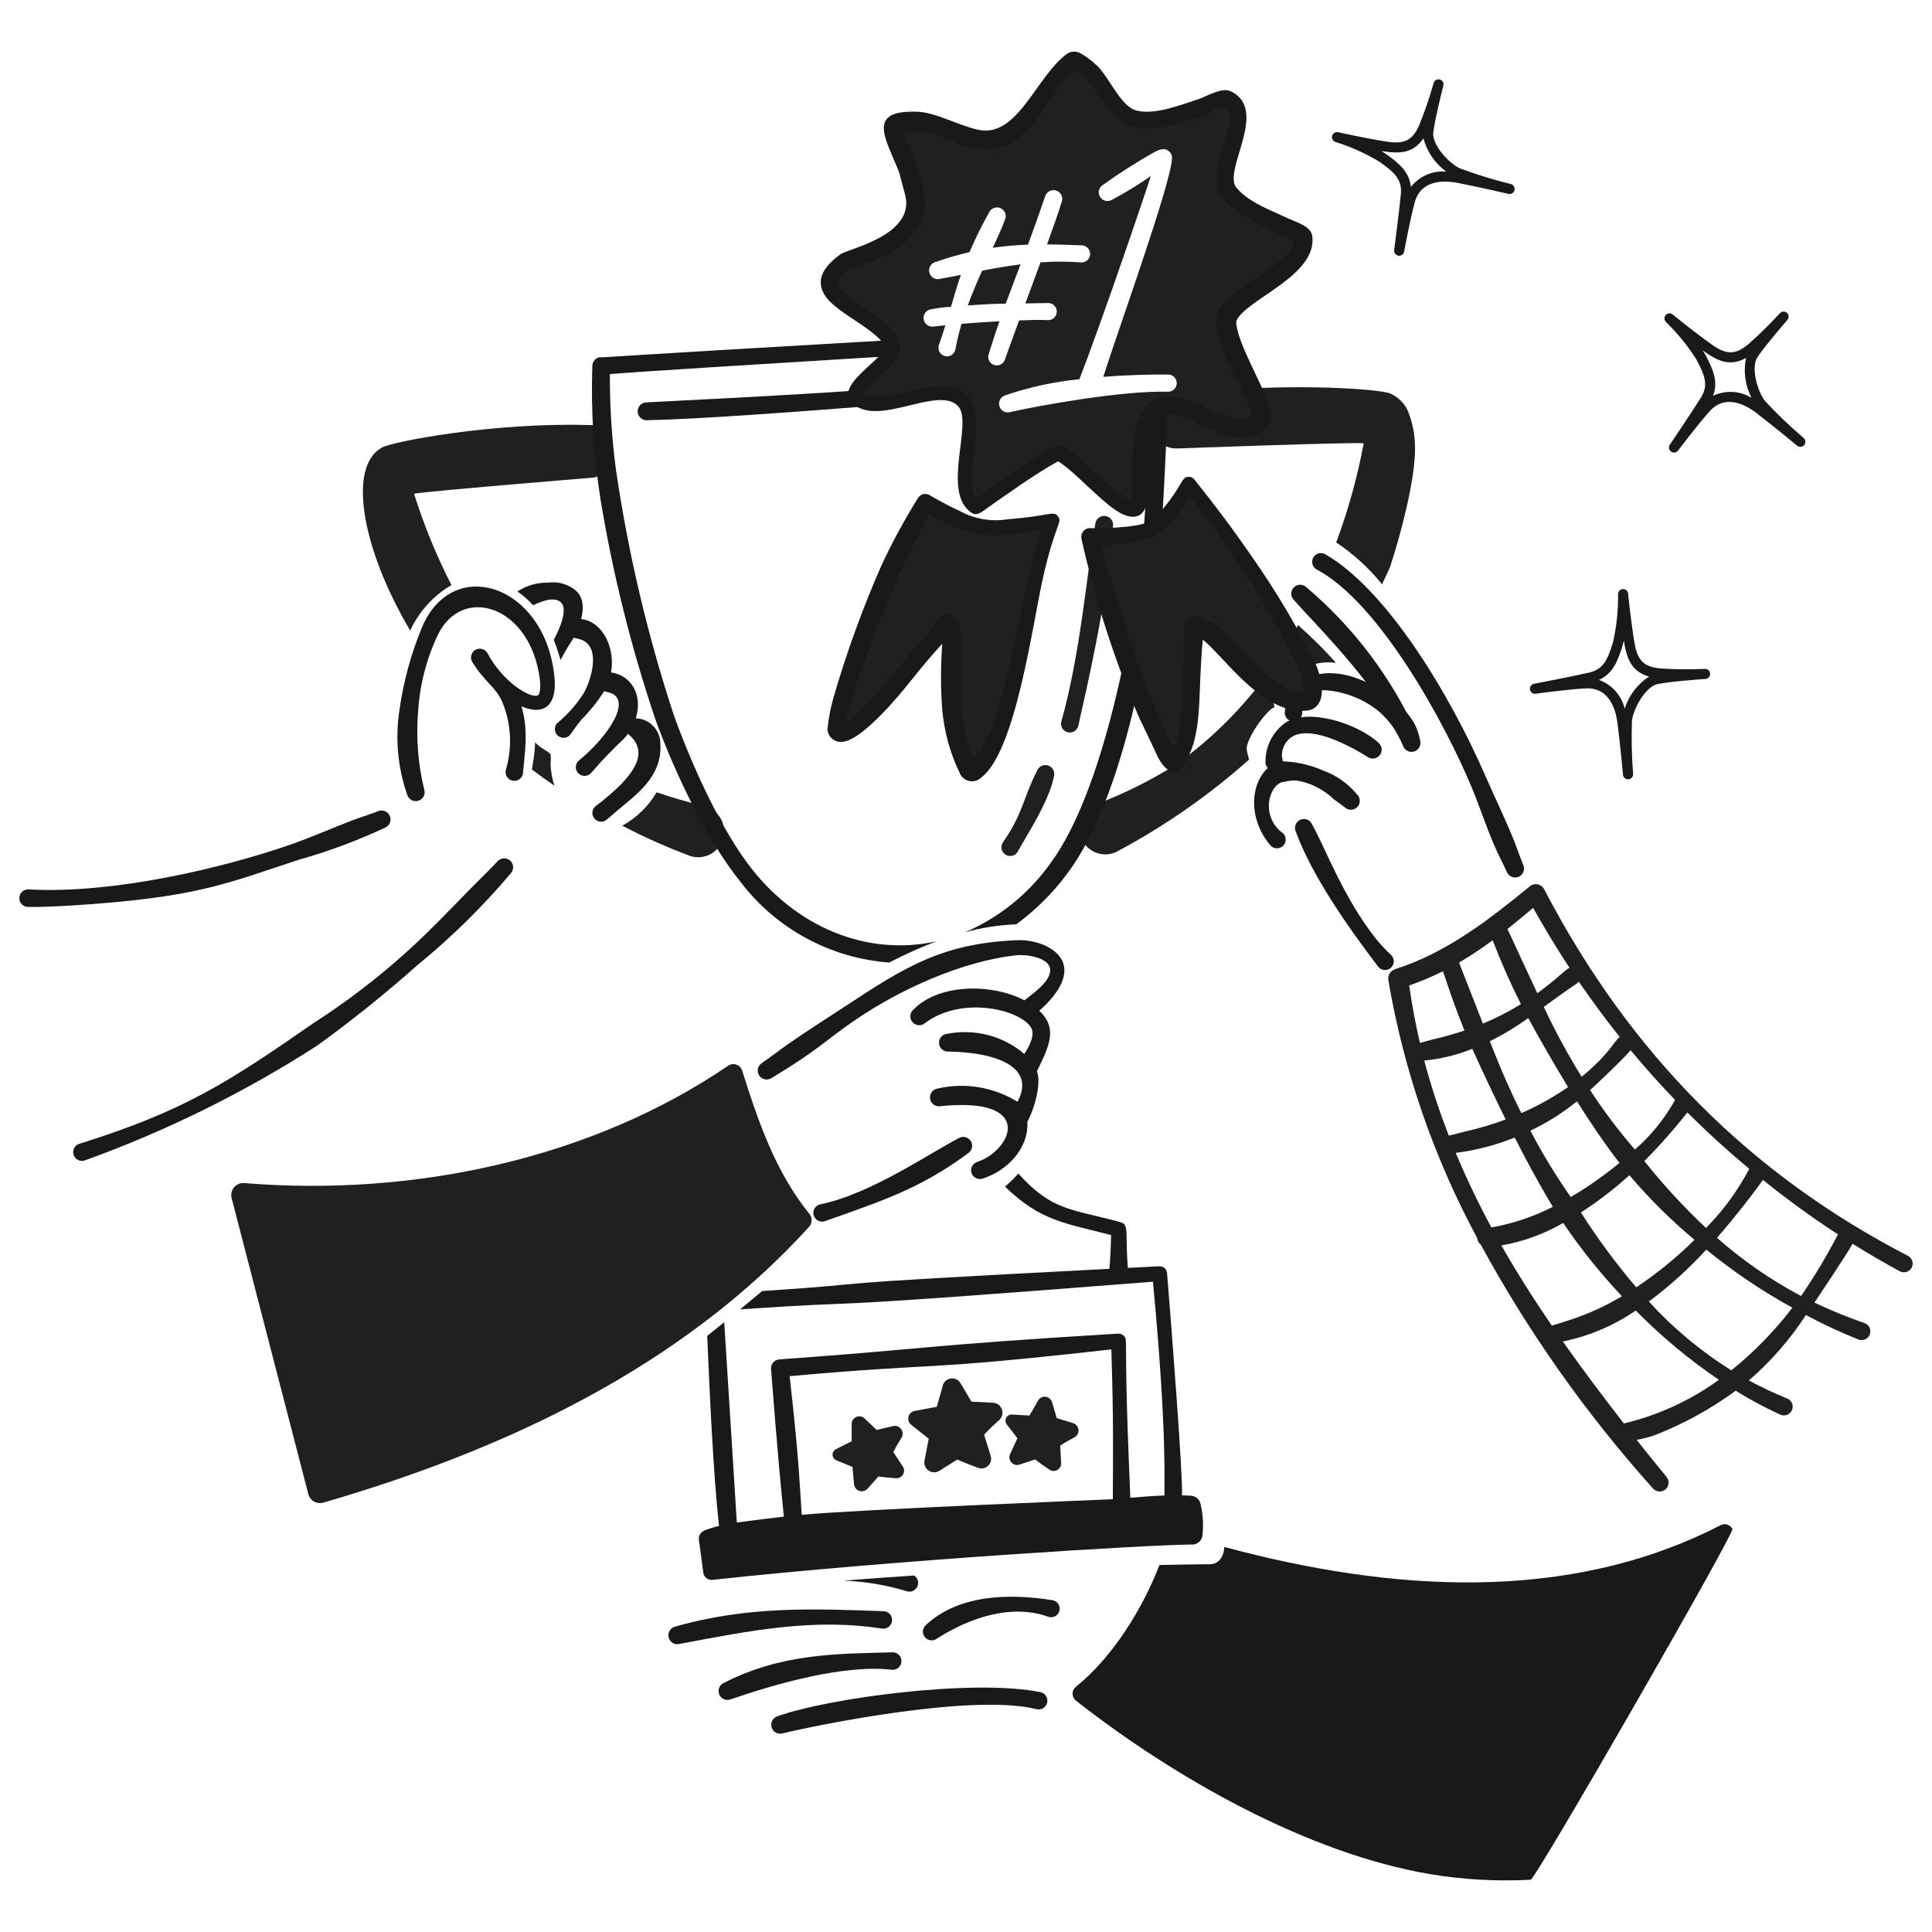 <svg width="200" height="200" viewBox="0 0 200 200" fill="none" xmlns="http://www.w3.org/2000/svg">
    <path fill-rule="evenodd" clip-rule="evenodd" d="M70.329 170.183C77.869 168.754 84.31 167.494 91.355 168.599C91.594 168.621 91.833 168.548 92.019 168.395C92.204 168.241 92.32 168.02 92.343 167.78C92.365 167.541 92.292 167.302 92.138 167.117C91.984 166.931 91.764 166.814 91.524 166.793C84.419 166.544 77.515 166.208 69.862 168.396C69.629 168.462 69.431 168.616 69.311 168.826C69.191 169.036 69.158 169.284 69.22 169.519C69.281 169.753 69.431 169.953 69.639 170.077C69.846 170.202 70.094 170.239 70.329 170.183Z" fill="#191919"/>
    <path fill-rule="evenodd" clip-rule="evenodd" d="M75.669 175.904C80.324 174.297 87.479 172.262 92.37 172.858C92.489 172.864 92.608 172.845 92.72 172.805C92.832 172.765 92.934 172.702 93.022 172.622C93.11 172.542 93.181 172.446 93.232 172.337C93.282 172.23 93.311 172.113 93.317 171.994C93.322 171.875 93.304 171.757 93.264 171.644C93.223 171.532 93.161 171.43 93.081 171.341C93 171.254 92.904 171.183 92.796 171.132C92.688 171.081 92.571 171.053 92.452 171.047C86.525 171.195 80.886 171.176 74.925 174.214C74.704 174.315 74.531 174.499 74.445 174.726C74.359 174.954 74.365 175.205 74.463 175.428C74.562 175.65 74.743 175.824 74.969 175.913C75.195 176.003 75.447 176 75.671 175.904H75.669Z" fill="#191919"/>
    <path fill-rule="evenodd" clip-rule="evenodd" d="M81.028 179.433C84.305 178.638 100.722 175.249 107.313 176.94C107.547 176.994 107.794 176.953 107.997 176.826C108.202 176.698 108.346 176.495 108.4 176.261C108.454 176.026 108.413 175.781 108.285 175.576C108.158 175.373 107.954 175.228 107.72 175.174C100.824 173.76 85.724 175.775 80.496 177.664C80.261 177.734 80.064 177.895 79.948 178.111C79.832 178.327 79.806 178.579 79.877 178.814C79.948 179.049 80.109 179.246 80.324 179.362C80.54 179.478 80.793 179.503 81.028 179.433Z" fill="#191919"/>
    <path fill-rule="evenodd" clip-rule="evenodd" d="M97.009 169.611C100.439 167.431 104.756 165.992 108.575 167.384C108.689 167.415 108.808 167.424 108.925 167.408C109.042 167.393 109.155 167.355 109.256 167.295C109.358 167.236 109.447 167.157 109.518 167.063C109.59 166.968 109.641 166.862 109.67 166.747C109.7 166.633 109.706 166.514 109.688 166.397C109.67 166.281 109.631 166.169 109.569 166.069C109.509 165.967 109.427 165.88 109.332 165.811C109.237 165.741 109.129 165.692 109.014 165.665C104.512 164.922 99.243 165.06 95.877 168.201C95.785 168.275 95.708 168.367 95.65 168.472C95.593 168.575 95.557 168.69 95.544 168.808C95.531 168.926 95.542 169.045 95.575 169.158C95.608 169.273 95.664 169.38 95.738 169.472C95.812 169.564 95.904 169.642 96.008 169.699C96.112 169.755 96.227 169.792 96.344 169.805C96.463 169.818 96.582 169.808 96.696 169.774C96.81 169.741 96.916 169.686 97.009 169.611Z" fill="#191919"/>
    <path fill-rule="evenodd" clip-rule="evenodd" d="M179.34 158.282C179.286 158.175 179.211 158.08 179.122 158.003C179.031 157.926 178.926 157.866 178.813 157.83C178.7 157.793 178.58 157.779 178.461 157.788C178.343 157.797 178.227 157.83 178.121 157.884C162.329 166.026 143.965 164.779 126.744 160.14C126.651 161.409 126.004 161.92 125.231 161.928C123.635 161.941 121.891 161.969 120.024 162.01C118.226 166.676 115.118 171.601 111.386 174.605C111.276 174.692 111.189 174.801 111.128 174.927C111.066 175.053 111.035 175.191 111.035 175.329C111.035 175.469 111.066 175.607 111.128 175.732C111.189 175.858 111.276 175.968 111.386 176.055C121.541 184.014 135.361 191.877 148.086 194.018C151.511 194.584 154.988 194.776 158.455 194.59C158.964 194.564 179.566 158.727 179.34 158.282Z" fill="#191919"/>
    <path fill-rule="evenodd" clip-rule="evenodd" d="M94.632 163.096C92.097 163.259 89.644 163.437 87.346 163.629C89.576 163.713 91.787 164.085 93.922 164.739C94.13 164.791 94.35 164.767 94.543 164.672C94.736 164.576 94.888 164.415 94.973 164.218C95.058 164.022 95.071 163.8 95.008 163.595C94.946 163.389 94.812 163.213 94.632 163.096Z" fill="#191919"/>
    <path fill-rule="evenodd" clip-rule="evenodd" d="M51.508 89.158C50.592 90.148 49.605 91.077 48.654 92.049C46.4 94.356 44.155 96.721 41.706 98.888C38.824 101.459 35.743 103.797 32.493 105.881C23.64 112.04 19 115.04 8.203 118.407C7.974 118.481 7.784 118.642 7.674 118.856C7.564 119.07 7.544 119.318 7.618 119.547C7.691 119.777 7.853 119.967 8.067 120.076C8.281 120.186 8.529 120.207 8.758 120.133C17.206 117.088 25.283 113.099 32.835 108.241C36.439 105.635 39.909 102.847 43.231 99.891C46.736 97.034 49.966 93.857 52.881 90.4C52.962 90.31 53.025 90.205 53.066 90.09C53.107 89.976 53.125 89.854 53.119 89.733C53.113 89.612 53.083 89.493 53.031 89.383C52.979 89.273 52.905 89.174 52.815 89.093C52.725 89.011 52.62 88.948 52.505 88.907C52.391 88.867 52.27 88.849 52.148 88.855C52.027 88.861 51.908 88.891 51.798 88.943C51.688 88.995 51.59 89.068 51.508 89.158Z" fill="#191919"/>
    <path fill-rule="evenodd" clip-rule="evenodd" d="M39.161 83.971C38.269 84.316 37.345 84.591 36.438 84.938C34.308 85.749 32.194 86.698 29.989 87.462C23.223 89.802 11.8 92.576 2.926 92.07C2.689 92.065 2.459 92.153 2.286 92.316C2.113 92.478 2.011 92.701 2.001 92.938C1.991 93.175 2.074 93.407 2.232 93.583C2.391 93.759 2.612 93.867 2.849 93.882C5.125 93.944 9.881 93.569 10.509 93.515C20.86 92.668 23.87 91.323 30.877 89.015C33.956 88.153 36.959 87.038 39.854 85.682C39.966 85.636 40.069 85.568 40.155 85.483C40.241 85.398 40.31 85.296 40.357 85.184C40.404 85.073 40.428 84.953 40.429 84.831C40.429 84.71 40.406 84.59 40.36 84.477C40.314 84.365 40.247 84.263 40.162 84.176C40.076 84.09 39.975 84.022 39.863 83.975C39.751 83.928 39.631 83.903 39.51 83.902C39.388 83.902 39.268 83.925 39.156 83.971H39.161Z" fill="#191919"/>
    <path fill-rule="evenodd" clip-rule="evenodd" d="M68.362 76.99C68.363 76.305 68.098 75.648 67.622 75.156C67.146 74.665 66.497 74.378 65.813 74.357C66.603 71.826 65.238 69.869 63.251 69.615C63.696 67.256 62.528 64.382 60.166 64.083C60.511 62.621 60.375 61.369 58.891 60.669C58.241 60.339 57.505 60.215 56.783 60.315C55.64 60.282 54.514 60.601 53.559 61.23C54.16 61.634 54.707 62.114 55.186 62.659C55.702 62.398 56.248 62.203 56.812 62.08C59.052 61.823 58.524 63.971 57.325 66.237C57.595 66.921 57.831 67.618 58.031 68.325C58.601 67.197 59.01 66.661 59.378 66.02C59.537 66.051 59.685 66.092 59.829 66.124C62.431 66.646 61.172 70.54 60.367 71.86C59.619 73 58.704 74.02 57.653 74.887C57.498 75.071 57.422 75.309 57.443 75.549C57.464 75.788 57.578 76.01 57.762 76.165C57.946 76.32 58.184 76.395 58.423 76.375C58.663 76.355 58.885 76.24 59.04 76.056C59.391 75.523 59.77 75.008 60.173 74.514C61.068 73.615 61.863 72.622 62.544 71.552C62.675 71.589 62.802 71.627 62.928 71.657C65.658 72.256 62.947 76.28 59.894 78.755C59.805 78.838 59.735 78.938 59.686 79.049C59.637 79.159 59.611 79.279 59.609 79.4C59.607 79.521 59.629 79.642 59.674 79.754C59.72 79.866 59.787 79.969 59.872 80.054C59.958 80.14 60.06 80.208 60.172 80.254C60.284 80.3 60.404 80.323 60.525 80.322C60.646 80.321 60.766 80.295 60.877 80.247C60.988 80.198 61.089 80.128 61.172 80.041C62.265 78.767 63.427 77.554 64.652 76.407C64.778 76.267 64.896 76.12 65.006 75.968C67.425 77.939 65.569 80.45 61.759 83.379C61.553 83.503 61.406 83.705 61.348 83.938C61.291 84.172 61.329 84.418 61.453 84.624C61.578 84.83 61.779 84.978 62.012 85.035C62.246 85.092 62.493 85.054 62.698 84.93C63.103 84.617 63.486 84.267 63.898 83.913C65.799 82.281 68.571 80.458 68.362 76.99Z" fill="#191919"/>
    <path fill-rule="evenodd" clip-rule="evenodd" d="M57.401 70.136C56.49 60.523 46.849 57.356 43.676 64.963C42.549 67.683 41.77 70.534 41.36 73.449C40.894 76.409 41.166 79.438 42.151 82.268C42.186 82.386 42.244 82.496 42.322 82.592C42.399 82.688 42.496 82.767 42.605 82.825C42.714 82.882 42.833 82.918 42.956 82.929C43.078 82.94 43.202 82.926 43.32 82.888C43.437 82.851 43.546 82.79 43.639 82.71C43.733 82.629 43.81 82.531 43.865 82.421C43.92 82.31 43.952 82.19 43.96 82.067C43.968 81.944 43.951 81.82 43.91 81.704C43.269 79.068 43.058 76.346 43.284 73.643C43.453 70.892 44.148 68.199 45.331 65.71C47.861 60.496 54.907 62.675 55.881 70.302C55.934 70.741 56.011 71.883 55.632 71.998C54.929 72.214 53.471 71.176 52.918 70.686C51.916 69.814 51.08 68.768 50.449 67.599C50.328 67.394 50.132 67.244 49.902 67.182C49.673 67.12 49.428 67.15 49.22 67.267C49.013 67.384 48.86 67.578 48.794 67.806C48.728 68.035 48.755 68.28 48.868 68.489C50.151 70.614 51.343 71.094 52.027 72.741C52.931 74.966 53.047 77.434 52.356 79.734C52.305 79.97 52.349 80.216 52.48 80.418C52.611 80.62 52.816 80.762 53.051 80.813C53.286 80.864 53.532 80.819 53.735 80.689C53.937 80.558 54.079 80.353 54.13 80.118C54.303 78.03 54.751 75.629 53.979 73.124C56.535 74.212 57.664 72.736 57.401 70.136Z" fill="#191919"/>
    <path fill-rule="evenodd" clip-rule="evenodd" d="M90.94 152.843C91.59 152.942 92.67 153.017 92.67 153.017C92.82 153.043 92.975 153.025 93.115 152.964C93.254 152.904 93.374 152.805 93.458 152.677C93.542 152.55 93.588 152.402 93.588 152.249C93.589 152.097 93.546 151.948 93.463 151.819L92.474 150.315C92.739 149.792 93.031 149.284 93.349 148.79C93.421 148.652 93.453 148.496 93.438 148.34C93.424 148.185 93.365 148.037 93.267 147.913C93.17 147.791 93.039 147.699 92.891 147.65C92.743 147.601 92.583 147.596 92.432 147.636L90.75 148.026L89.506 146.842C89.398 146.737 89.263 146.665 89.115 146.634C88.968 146.603 88.815 146.615 88.674 146.667C88.533 146.72 88.41 146.812 88.32 146.933C88.229 147.053 88.174 147.196 88.163 147.347C88.176 147.347 88.163 149.2 88.163 149.2L86.541 150.015C86.43 150.069 86.338 150.155 86.276 150.261C86.213 150.366 86.183 150.489 86.188 150.611C86.194 150.734 86.234 150.853 86.306 150.952C86.377 151.052 86.476 151.129 86.591 151.174L88.25 151.859L88.416 153.697C88.439 153.851 88.505 153.994 88.607 154.11C88.71 154.225 88.843 154.31 88.993 154.351C89.141 154.392 89.299 154.39 89.447 154.343C89.594 154.296 89.725 154.209 89.823 154.089L90.94 152.843Z" fill="#202020"/>
    <path fill-rule="evenodd" clip-rule="evenodd" d="M107.154 151.08C107.668 151.488 108.567 152.093 108.567 152.093C108.684 152.19 108.827 152.251 108.978 152.268C109.129 152.286 109.282 152.259 109.418 152.191C109.554 152.123 109.668 152.016 109.745 151.885C109.821 151.753 109.859 151.603 109.852 151.451L109.747 149.654C110.209 149.347 110.775 149.028 111.267 148.769C111.4 148.686 111.506 148.566 111.572 148.424C111.637 148.281 111.66 148.122 111.637 147.966C111.613 147.812 111.545 147.667 111.44 147.55C111.336 147.432 111.199 147.348 111.048 147.308L109.396 146.807L108.908 145.161C108.867 145.015 108.786 144.886 108.673 144.786C108.561 144.686 108.423 144.619 108.274 144.595C108.126 144.57 107.974 144.589 107.835 144.648C107.696 144.707 107.578 144.804 107.493 144.928C107.505 144.928 106.572 146.537 106.572 146.537L104.761 146.433C104.638 146.426 104.516 146.454 104.408 146.513C104.302 146.574 104.214 146.665 104.158 146.774C104.101 146.883 104.077 147.006 104.089 147.128C104.101 147.251 104.148 147.367 104.225 147.463L105.323 148.884L104.549 150.56C104.491 150.704 104.476 150.862 104.506 151.014C104.537 151.167 104.611 151.307 104.719 151.417C104.828 151.529 104.967 151.605 105.118 151.639C105.27 151.672 105.428 151.659 105.573 151.604L107.154 151.08Z" fill="#202020"/>
    <path fill-rule="evenodd" clip-rule="evenodd" d="M99.092 151.091C99.856 151.441 101.16 151.915 101.16 151.915C101.335 151.999 101.531 152.031 101.725 152.006C101.919 151.981 102.1 151.901 102.248 151.774C102.397 151.647 102.505 151.48 102.561 151.293C102.615 151.107 102.615 150.907 102.558 150.721L101.874 148.522C102.341 148.009 102.969 147.415 103.488 146.956C103.627 146.811 103.721 146.63 103.758 146.433C103.795 146.236 103.775 146.033 103.697 145.848C103.621 145.663 103.493 145.504 103.328 145.391C103.162 145.278 102.968 145.215 102.767 145.211L100.561 145.097L99.448 143.202V143.213C99.355 143.043 99.215 142.904 99.045 142.811C98.875 142.719 98.682 142.678 98.49 142.692C98.297 142.707 98.112 142.776 97.957 142.893C97.803 143.009 97.685 143.167 97.618 143.349C97.636 143.349 96.972 145.631 96.972 145.631L94.688 146.06C94.533 146.087 94.389 146.16 94.275 146.268C94.16 146.376 94.079 146.516 94.042 146.669C94.005 146.823 94.014 146.984 94.066 147.132C94.119 147.28 94.214 147.41 94.34 147.506L96.14 148.934L95.695 151.256C95.669 151.452 95.7 151.651 95.784 151.831C95.869 152.01 96.004 152.16 96.173 152.263C96.342 152.368 96.537 152.42 96.735 152.413C96.933 152.408 97.126 152.346 97.288 152.233L99.092 151.091Z" fill="#202020"/>
    <path fill-rule="evenodd" clip-rule="evenodd" d="M122.037 46.422C122.147 46.416 139.719 45.766 141.171 45.886C140.52 49.384 139.567 52.818 138.321 56.151C140.113 57.35 141.714 58.81 143.072 60.483C143.351 59.903 143.624 59.311 143.894 58.708C145.009 55.29 146.46 49.836 146.483 46.526C146.506 45.127 146.242 43.739 145.707 42.447C145.332 41.69 144.704 41.087 143.933 40.74C142.898 40.238 131.693 39.448 121.514 40.98C120.796 41.053 120.135 41.407 119.677 41.965C119.218 42.523 119 43.24 119.069 43.959C119.138 44.678 119.489 45.34 120.045 45.801C120.6 46.262 121.316 46.484 122.036 46.418L122.037 46.422Z" fill="#202020"/>
    <path fill-rule="evenodd" clip-rule="evenodd" d="M129.054 77.562C128.972 76.573 130.959 73.622 131.934 73.192C131.325 71.192 134.682 68.154 138.309 68.616C137.073 67.24 135.76 65.935 134.375 64.707C131.343 70.404 127.043 75.329 121.806 79.102C119.135 80.791 116.297 82.201 113.339 83.31C112.689 83.598 112.18 84.132 111.923 84.796C111.666 85.46 111.684 86.198 111.972 86.849C112.26 87.499 112.794 88.009 113.458 88.265C114.121 88.522 114.86 88.504 115.51 88.216C120.474 85.585 125.103 82.368 129.299 78.634C129.203 78.222 129.073 77.78 129.054 77.562Z" fill="#202020"/>
    <path fill-rule="evenodd" clip-rule="evenodd" d="M56.997 79.046C57.03 78.721 57.032 78.394 57.005 78.068C56.483 77.594 55.865 77.404 55.402 76.846C55.351 77.788 55.237 78.726 55.06 79.653C55.797 80.219 56.581 80.783 57.399 81.337C57.148 80.599 57.012 79.826 56.997 79.046Z" fill="#202020"/>
    <path fill-rule="evenodd" clip-rule="evenodd" d="M73.024 83.481C71.202 83.028 69.541 82.562 67.975 82.019C67.116 83.467 65.889 84.662 64.418 85.481C66.697 86.667 69.047 87.713 71.453 88.612C71.792 88.722 72.149 88.763 72.503 88.733C72.857 88.703 73.202 88.603 73.517 88.439C73.833 88.275 74.112 88.049 74.34 87.776C74.567 87.502 74.738 87.186 74.842 86.846C74.947 86.506 74.982 86.149 74.947 85.795C74.912 85.441 74.806 85.098 74.637 84.785C74.468 84.472 74.238 84.196 73.961 83.973C73.684 83.75 73.366 83.584 73.024 83.485V83.481Z" fill="#202020"/>
    <path fill-rule="evenodd" clip-rule="evenodd" d="M46.735 60.569C45.181 57.532 43.885 54.369 42.863 51.114C44.056 50.857 61.047 49.473 61.156 49.465C62.662 49.428 62.988 47.943 62.951 46.437C62.914 44.932 62.533 43.969 61.023 44.005C51.235 43.692 40.49 45.718 39.507 46.35C36.043 48.279 37.329 56.572 42.463 65.279C43.37 63.308 44.861 61.663 46.735 60.569Z" fill="#202020"/>
    <path fill-rule="evenodd" clip-rule="evenodd" d="M113.383 54.249C112.519 59.29 111.838 67.719 109.873 74.677C109.84 74.792 109.83 74.912 109.844 75.03C109.858 75.148 109.894 75.262 109.952 75.366C110.01 75.47 110.088 75.562 110.181 75.636C110.274 75.71 110.381 75.765 110.496 75.797C110.61 75.83 110.729 75.84 110.848 75.826C110.966 75.812 111.081 75.775 111.185 75.718C111.289 75.66 111.381 75.582 111.454 75.489C111.528 75.395 111.583 75.289 111.616 75.174C112.31 72.03 114.605 62.466 115.221 54.433C115.235 54.312 115.224 54.189 115.19 54.072C115.156 53.954 115.099 53.845 115.022 53.75C114.945 53.654 114.85 53.576 114.743 53.517C114.635 53.459 114.518 53.423 114.395 53.411C114.274 53.399 114.151 53.411 114.034 53.446C113.917 53.482 113.809 53.54 113.714 53.618C113.62 53.696 113.543 53.792 113.485 53.9C113.429 54.008 113.393 54.127 113.383 54.249Z" fill="#202020"/>
    <path fill-rule="evenodd" clip-rule="evenodd" d="M107.337 79.832C105.95 82.518 105.915 84.193 103.835 87.186C103.766 87.283 103.718 87.393 103.692 87.509C103.666 87.625 103.663 87.746 103.684 87.863C103.703 87.98 103.747 88.092 103.811 88.193C103.875 88.293 103.957 88.381 104.055 88.449C104.152 88.518 104.262 88.566 104.378 88.592C104.495 88.618 104.615 88.621 104.732 88.601C104.85 88.581 104.961 88.537 105.062 88.474C105.163 88.41 105.249 88.327 105.318 88.229C105.975 86.961 108.592 83.054 109.099 80.389C109.169 80.157 109.145 79.906 109.031 79.691C108.917 79.476 108.724 79.315 108.493 79.242C108.261 79.169 108.009 79.19 107.793 79.301C107.577 79.412 107.413 79.603 107.337 79.834V79.832Z" fill="#202020"/>
    <path d="M88.672 40.428C79.346 41.059 71.385 41.411 66.904 41.655C66.659 41.664 66.428 41.769 66.26 41.948C66.093 42.127 66.004 42.365 66.012 42.61C66.02 42.855 66.126 43.086 66.305 43.254C66.484 43.421 66.722 43.51 66.967 43.502C72.539 43.387 82.301 42.634 90.842 41.982C90.148 41.929 89.479 41.703 88.894 41.325C88.753 41.23 88.652 41.085 88.611 40.919C88.57 40.753 88.592 40.578 88.672 40.428Z" fill="#191919"/>
    <path fill-rule="evenodd" clip-rule="evenodd" d="M124.276 155.676C124.229 155.454 124.111 155.252 123.941 155.102C123.77 154.952 123.556 154.861 123.329 154.841C123.016 154.819 122.688 154.805 122.36 154.798C122.46 152.659 121.256 137.216 120.814 131.786C120.797 131.586 120.702 131.4 120.548 131.268C120.396 131.137 120.198 131.071 119.996 131.085L116.753 131.251C116.467 127.69 116.911 126.774 116.01 126.523C110.988 125.139 108.941 125.418 105.417 121.48C104.993 121.97 104.53 122.424 104.032 122.837C107.716 126.378 110.063 126.572 115.02 127.855C114.996 128.985 114.95 130.179 114.844 131.348C80.483 133.122 93.477 132.683 78.901 133.649L76.617 135.542C92.13 134.48 79.902 135.78 119.353 132.681C120.882 148.906 120.479 153.766 120.55 154.81C119.337 154.857 118.162 154.951 117.008 155.047C116.924 152.646 116.741 148.735 116.654 145.352C116.473 138.436 116.711 138.619 116.303 138.254C116.225 138.184 116.134 138.131 116.035 138.097C115.936 138.064 115.831 138.05 115.727 138.057C95.006 139.317 96.951 139.551 80.654 140.727C80.535 140.737 80.418 140.77 80.311 140.826C80.204 140.88 80.109 140.956 80.031 141.048C79.954 141.139 79.895 141.245 79.859 141.36C79.822 141.475 79.809 141.595 79.819 141.715C80.492 150.472 80.887 154.489 81.145 157.001C80.589 157.064 77.336 157.458 76.275 157.613C76.193 156.431 75.285 141.687 74.972 136.883C74.376 137.367 73.791 137.835 73.211 138.292C73.477 144.493 73.854 152.881 74.436 157.964C73.929 158.086 73.43 158.24 72.943 158.424V158.44C72.74 158.511 72.57 158.652 72.461 158.837C72.353 159.023 72.314 159.241 72.352 159.452C72.368 159.452 72.805 162.823 72.805 162.823C72.839 163.041 72.956 163.237 73.13 163.372C73.305 163.508 73.525 163.57 73.744 163.549C92.239 161.526 119.151 159.895 123.441 159.889C123.696 159.885 123.942 159.789 124.132 159.618C124.322 159.447 124.444 159.214 124.475 158.96C124.6 157.862 124.534 156.751 124.276 155.676ZM115.195 155.199C115.078 155.208 88.755 156.262 82.993 156.815C82.747 152.964 82.645 150.402 81.74 142.461C98.024 141 94.735 141.98 115.046 139.688C115.285 147.185 115.216 150.534 115.199 155.199H115.195Z" fill="#191919"/>
    <path fill-rule="evenodd" clip-rule="evenodd" d="M67.892 74.602C69.875 80.016 73.144 86.951 76.736 91.398C78.567 93.77 80.877 95.73 83.516 97.151C86.154 98.572 89.062 99.421 92.05 99.644C93.645 98.803 95.292 98.065 96.981 97.436C89.854 99.036 82.252 96.079 77.237 89.174C74.28 85.103 71.446 78.778 69.722 73.94C67.014 65.683 65.019 57.208 63.761 48.609C63.327 45.332 63.118 42.029 63.134 38.724C65.86 38.494 79.058 37.669 92.026 36.878C92.249 36.663 92.379 36.369 92.388 36.059C92.396 35.749 92.283 35.448 92.072 35.221C61.407 36.981 62.151 37.055 62.153 36.967C61.928 36.987 61.717 37.09 61.563 37.256C61.409 37.422 61.322 37.639 61.318 37.866C61.165 42.453 61.443 47.045 62.147 51.581C63.429 59.399 65.351 67.098 67.892 74.602Z" fill="#191919"/>
    <path fill-rule="evenodd" clip-rule="evenodd" d="M119.143 42.897C118.83 48.319 118.435 54.74 118.323 55.824C117.34 65.278 114.231 81.841 108.829 89.245C106.583 92.444 103.494 94.959 99.904 96.508C101.634 96.029 103.413 95.752 105.206 95.682C107.21 94.212 108.982 92.451 110.465 90.457C116.441 82.512 119.248 65.8 120.145 56.002C120.387 53.362 120.667 47.218 120.891 41.963C120.551 41.988 120.219 42.084 119.919 42.244C119.617 42.405 119.353 42.628 119.143 42.897Z" fill="#191919"/>
    <path fill-rule="evenodd" clip-rule="evenodd" d="M197.545 130.021C181.28 121.62 168.777 109.191 159.84 92.036C159.773 91.91 159.678 91.8 159.563 91.715C159.447 91.63 159.315 91.571 159.175 91.543C159.034 91.516 158.889 91.52 158.75 91.555C158.611 91.591 158.483 91.657 158.372 91.748C154.111 95.232 149.732 98.637 144.426 100.326C144.193 100.4 143.994 100.554 143.864 100.761C143.735 100.968 143.682 101.214 143.718 101.456C145.308 110.794 148.413 119.809 152.913 128.145C152.921 128.277 152.958 128.405 153.02 128.521C153.082 128.637 153.169 128.738 153.273 128.817C158.216 137.901 164.2 146.375 171.105 154.073C171.183 154.165 171.279 154.242 171.387 154.297C171.495 154.352 171.612 154.386 171.733 154.396C171.854 154.406 171.975 154.392 172.091 154.354C172.206 154.318 172.313 154.258 172.406 154.18C172.498 154.102 172.574 154.006 172.63 153.897C172.685 153.79 172.718 153.672 172.729 153.552C172.738 153.431 172.725 153.308 172.688 153.194C172.651 153.078 172.591 152.971 172.513 152.878C171.465 151.613 170.437 150.34 169.428 149.059C170.02 148.944 170.604 148.796 171.179 148.615C174.205 147.446 177.063 145.885 179.681 143.969C181.17 144.897 182.719 145.726 184.317 146.451C184.539 146.544 184.789 146.548 185.012 146.458C185.235 146.367 185.413 146.193 185.508 145.971C185.602 145.749 185.604 145.5 185.515 145.276C185.425 145.053 185.249 144.874 185.028 144.78C183.666 144.228 182.334 143.601 181.041 142.902C183.317 140.934 185.307 138.655 186.948 136.132C188.725 137.086 190.555 137.938 192.43 138.682C192.653 138.755 192.897 138.74 193.108 138.638C193.319 138.535 193.483 138.355 193.565 138.134C193.646 137.913 193.638 137.67 193.544 137.455C193.449 137.24 193.274 137.07 193.056 136.981C191.275 136.366 189.529 135.653 187.827 134.845C188.31 134.128 191.376 129.544 191.78 128.75C193.371 129.746 195.009 130.702 196.695 131.618C196.907 131.721 197.15 131.738 197.374 131.665C197.597 131.592 197.784 131.435 197.894 131.227C198.004 131.019 198.029 130.777 197.963 130.551C197.899 130.325 197.748 130.132 197.544 130.016L197.545 130.021ZM181.085 120.994C179.903 123.244 178.395 125.308 176.61 127.117C174.312 124.969 172.177 122.652 170.222 120.188C171.804 118.6 173.291 116.921 174.676 115.158C176.705 117.184 178.842 119.13 181.085 120.994ZM160.651 137.237C158.783 134.509 157.027 131.746 155.42 128.925C157.676 128.534 159.844 127.747 161.824 126.6C163.64 129.29 165.675 131.828 167.904 134.186C166.32 135.134 164.64 135.914 162.894 136.513C160.658 137.259 160.844 137.133 160.651 137.239V137.237ZM154.224 107.79C155.614 107.102 156.944 106.298 158.202 105.39C159.322 107.47 161.187 110.676 162.321 112.533C160.802 113.588 159.183 114.492 157.488 115.23C156.434 113.11 155.55 111.16 154.224 107.793V107.79ZM163.434 101.619C164.775 103.579 166.191 105.491 167.683 107.354C167.188 107.608 166.655 109.09 163.729 111.468C162.284 109.134 160.976 106.717 159.812 104.232C160.847 103.482 161.967 102.666 163.268 101.786C163.329 101.738 163.386 101.683 163.434 101.621V101.619ZM173.401 113.861C172.326 115.804 170.919 117.544 169.243 119.001C167.558 117.059 166.009 115 164.607 112.843C165.435 112.097 167.889 109.772 168.804 108.723C170.267 110.487 171.8 112.201 173.401 113.863V113.861ZM163.243 114.011C164.571 116.106 166.125 118.428 167.646 120.385C166.06 121.693 164.373 122.874 162.602 123.919C161.065 121.72 159.671 119.426 158.426 117.049C160.147 116.23 161.764 115.211 163.245 114.013L163.243 114.011ZM163.66 125.511C165.436 124.366 167.113 123.077 168.676 121.657C170.725 124.077 172.98 126.315 175.416 128.346C173.567 130.175 171.547 131.821 169.383 133.264C167.297 130.816 165.383 128.226 163.656 125.514L163.66 125.511ZM158.714 93.988C159.892 96.103 161.148 98.173 162.481 100.199C162.079 100.303 161.332 101.243 159.14 102.814C158.684 101.837 156.614 97.41 156.056 96.167C156.95 95.457 157.831 94.726 158.71 93.986L158.714 93.988ZM154.521 97.341C155.383 99.592 156.359 101.797 157.444 103.948C156.189 104.725 154.873 105.397 153.51 105.961C153.192 105.134 151.527 100.914 151.039 99.645C152.24 98.94 153.4 98.17 154.517 97.339L154.521 97.341ZM149.379 100.544C150.099 102.71 150.746 104.602 151.601 106.678C150.557 107.03 149.45 107.345 148.261 107.617C147.843 107.715 147.426 107.858 146.992 107.968C146.536 106.014 146.166 104.031 145.879 102.018C147.075 101.604 148.243 101.111 149.374 100.542L149.379 100.544ZM147.44 109.787C149.148 109.626 150.822 109.216 152.411 108.571C153.391 110.785 155.125 114.385 155.865 115.888C154.464 116.409 153.03 116.834 151.572 117.16C151.036 117.281 150.517 117.445 149.982 117.56C148.988 115.018 148.139 112.423 147.436 109.785L147.44 109.787ZM150.701 119.344C152.795 119.084 154.846 118.551 156.801 117.759C157.932 119.98 159.435 122.786 160.752 124.928C158.749 125.95 156.605 126.67 154.391 127.066C153.031 124.554 151.798 121.977 150.697 119.341L150.701 119.344ZM168.102 147.359C165.897 144.516 163.78 141.703 161.787 138.871C164.493 138.32 167.059 137.23 169.334 135.667C171.961 138.333 174.843 140.735 177.939 142.838C174.988 144.977 171.643 146.512 168.097 147.357L168.102 147.359ZM179.229 141.862C176.071 139.884 173.198 137.485 170.688 134.732C172.836 133.132 174.829 131.333 176.638 129.358C179.418 131.631 182.401 133.645 185.549 135.372C183.709 137.781 181.586 139.959 179.225 141.86L179.229 141.862ZM186.45 134.162C183.321 132.504 180.398 130.482 177.742 128.139C179.535 126.101 181.709 123.283 182.495 122.147C185.132 124.262 187.708 126.119 190.264 127.784C189.123 129.985 187.849 132.115 186.446 134.16L186.45 134.162Z" fill="#202020"/>
    <path fill-rule="evenodd" clip-rule="evenodd" d="M157.691 89.544C157.31 88.627 157.004 87.684 156.629 86.768C155.718 84.547 154.671 82.394 153.718 80.211C150.108 71.944 143.636 61.109 137.204 57.381C137.1 57.319 136.984 57.279 136.864 57.262C136.744 57.246 136.622 57.254 136.504 57.285C136.387 57.317 136.277 57.372 136.182 57.447C136.086 57.521 136.007 57.615 135.947 57.721C135.889 57.827 135.851 57.944 135.839 58.064C135.826 58.185 135.838 58.307 135.872 58.423C135.908 58.539 135.966 58.648 136.043 58.741C136.121 58.834 136.217 58.911 136.324 58.967C142.759 62.383 149.569 74.778 152.411 81.658C153.2 83.57 153.844 85.546 154.662 87.458C155.072 88.417 155.563 89.337 156.001 90.287C156.099 90.511 156.283 90.686 156.512 90.775C156.739 90.864 156.993 90.859 157.217 90.76C157.442 90.662 157.617 90.479 157.706 90.251C157.795 90.022 157.789 89.769 157.691 89.544Z" fill="#191919"/>
    <path fill-rule="evenodd" clip-rule="evenodd" d="M133.966 62.135C135.543 63.975 142.221 70.562 144.314 75.21C144.368 75.319 144.443 75.417 144.535 75.496C144.626 75.576 144.734 75.636 144.849 75.674C144.965 75.711 145.087 75.725 145.208 75.715C145.329 75.704 145.447 75.669 145.554 75.612C145.662 75.555 145.757 75.477 145.833 75.382C145.91 75.288 145.967 75.179 146 75.062C146.035 74.945 146.044 74.823 146.029 74.702C146.015 74.581 145.976 74.465 145.916 74.359C143.303 69.165 139.67 64.549 135.234 60.79C135.146 60.705 135.042 60.639 134.928 60.594C134.814 60.55 134.693 60.529 134.571 60.532C134.449 60.534 134.329 60.562 134.217 60.611C134.106 60.661 134.006 60.732 133.922 60.821C133.837 60.91 133.773 61.014 133.729 61.128C133.686 61.243 133.666 61.364 133.67 61.486C133.675 61.608 133.703 61.728 133.753 61.839C133.804 61.95 133.876 62.05 133.966 62.133V62.135Z" fill="#191919"/>
    <path fill-rule="evenodd" clip-rule="evenodd" d="M147.023 76.715C146.926 76.164 146.759 75.626 146.526 75.117C145.041 72.078 139.143 68.243 135.239 70.236C134.605 70.587 134.068 71.091 133.677 71.701C133.285 72.311 133.052 73.009 132.997 73.732C132.985 73.97 133.067 74.203 133.225 74.381C133.384 74.559 133.606 74.668 133.843 74.684C134.081 74.7 134.316 74.621 134.496 74.466C134.676 74.31 134.789 74.09 134.807 73.852C134.795 72.843 134.937 71.999 135.878 71.592C137.063 71.081 142.429 71.767 144.671 76.047C144.889 76.424 145.081 76.815 145.246 77.217C145.323 77.439 145.482 77.624 145.691 77.732C145.9 77.841 146.142 77.865 146.369 77.801C146.595 77.737 146.789 77.589 146.91 77.387C147.03 77.186 147.07 76.945 147.02 76.715H147.023Z" fill="#191919"/>
    <path fill-rule="evenodd" clip-rule="evenodd" d="M142.704 76.896C140.586 74.913 135.317 73.186 132.965 74.889C132.329 75.368 131.82 75.995 131.477 76.714C131.136 77.433 130.973 78.224 131.004 79.019C131.041 79.257 131.172 79.469 131.366 79.611C131.561 79.752 131.803 79.81 132.041 79.772C132.278 79.735 132.491 79.604 132.632 79.41C132.773 79.215 132.831 78.973 132.794 78.735C132.737 78.555 132.707 78.367 132.701 78.178C132.705 77.785 132.81 77.399 133.005 77.058C133.2 76.716 133.48 76.43 133.816 76.227C135.949 75.04 140.16 77.467 141.576 78.359C141.772 78.496 142.011 78.552 142.246 78.516C142.481 78.481 142.693 78.356 142.838 78.167C142.984 77.979 143.05 77.742 143.025 77.506C143 77.269 142.885 77.052 142.704 76.898V76.896Z" fill="#191919"/>
    <path fill-rule="evenodd" clip-rule="evenodd" d="M140.462 82.219C139.549 81.11 138.355 80.268 137.003 79.781C135.633 79.168 134.152 78.839 132.651 78.812C129.872 79.304 128.535 83.972 131.503 87.502C131.584 87.596 131.682 87.671 131.792 87.725C131.903 87.779 132.024 87.81 132.146 87.816C132.269 87.822 132.392 87.803 132.507 87.76C132.623 87.716 132.729 87.65 132.817 87.565C132.906 87.48 132.976 87.377 133.024 87.264C133.072 87.151 133.097 87.029 133.096 86.906C133.095 86.783 133.069 86.661 133.02 86.548C132.971 86.435 132.899 86.334 132.809 86.25C132.317 85.903 131.925 85.434 131.672 84.889C131.419 84.344 131.313 83.741 131.365 83.142C131.47 81.946 132.175 80.973 132.895 80.943C133.333 80.829 133.785 80.78 134.237 80.797C135.697 81.048 137.047 81.735 138.111 82.766C138.467 83.039 138.841 83.279 139.194 83.562C139.282 83.648 139.385 83.716 139.499 83.761C139.613 83.807 139.735 83.83 139.857 83.828C139.98 83.826 140.101 83.799 140.214 83.75C140.326 83.701 140.427 83.63 140.511 83.541C140.596 83.452 140.663 83.347 140.707 83.233C140.749 83.118 140.77 82.996 140.766 82.873C140.762 82.75 140.734 82.63 140.683 82.518C140.63 82.407 140.558 82.307 140.468 82.224L140.462 82.219Z" fill="#191919"/>
    <path fill-rule="evenodd" clip-rule="evenodd" d="M134.145 86.101C135.842 90.703 139.458 95.845 142.696 100.109C142.774 100.198 142.869 100.272 142.977 100.324C143.083 100.377 143.199 100.408 143.318 100.416C143.437 100.424 143.556 100.408 143.669 100.37C143.782 100.332 143.885 100.272 143.975 100.193C144.064 100.115 144.137 100.02 144.19 99.913C144.243 99.806 144.274 99.69 144.282 99.572C144.29 99.453 144.274 99.334 144.236 99.221C144.198 99.108 144.137 99.004 144.059 98.915C143.481 98.374 142.938 97.795 142.435 97.183C139.066 92.918 137.262 87.922 135.835 85.355C135.788 85.241 135.719 85.138 135.631 85.051C135.544 84.964 135.44 84.896 135.326 84.85C135.211 84.804 135.089 84.781 134.965 84.783C134.842 84.785 134.721 84.812 134.608 84.862C134.496 84.912 134.393 84.983 134.309 85.073C134.224 85.163 134.159 85.268 134.116 85.384C134.072 85.499 134.053 85.622 134.057 85.745C134.062 85.868 134.093 85.989 134.145 86.101Z" fill="#191919"/>
    <path fill-rule="evenodd" clip-rule="evenodd" d="M105.647 27.365C104.277 27.538 102.945 27.773 101.673 28.018C101.162 29.152 100.642 30.367 100.182 31.62C102.037 31.483 102.925 31.452 104.113 31.434C104.599 30.113 105.096 28.827 105.647 27.365Z" fill="#202020"/>
    <path fill-rule="evenodd" clip-rule="evenodd" d="M134.902 24.546C134.814 23.842 129.439 22.517 127.323 20.015C125.363 17.699 130.236 11.777 127.009 10.253C126.572 10.044 124.852 10.938 124.457 11.065C122.401 11.73 119.594 12.85 117.41 12.27C115.367 11.728 114.369 8.815 112.959 7.447C112.782 7.276 111.377 6.021 111.027 6.274C108.128 8.361 106.496 13.833 102.641 14.475C100.408 14.847 97.28 12.61 94.87 12.564C94.428 12.555 92.762 12.554 92.513 13.037C92.207 13.633 93.858 16.947 94.046 17.593C94.292 18.436 94.524 19.277 94.7 20.138C95.718 25.124 88.097 26.63 87.458 27.087C82.327 30.748 90.993 32.16 92.357 35.78C92.944 37.346 87.249 40.06 88.894 41.327C91.32 43.206 97.196 39.055 99.663 41.503C101.702 43.526 98.232 50.715 101.02 52.488C101.108 52.543 106.35 48.568 109.365 46.977C110.503 46.375 116.992 54.678 117.807 52.223C118.502 50.135 117.501 45.076 119.034 43.037C121.889 39.245 127.314 46.893 130.536 43.402C131.413 42.453 126.048 34.834 127.08 32.703C128.308 30.165 135.317 27.886 134.902 24.546ZM102.987 37.802C102.757 37.749 102.559 37.607 102.435 37.407C102.31 37.208 102.27 36.967 102.323 36.738C102.72 35.447 103.092 34.317 103.461 33.257C102.126 33.328 100.758 33.422 99.543 33.521C99.276 34.399 99.061 35.293 98.899 36.197C98.873 36.312 98.824 36.422 98.755 36.518C98.686 36.614 98.598 36.695 98.497 36.757C98.396 36.819 98.284 36.859 98.167 36.877C98.05 36.895 97.93 36.889 97.816 36.86C97.701 36.831 97.593 36.779 97.499 36.707C97.404 36.636 97.325 36.546 97.266 36.444C97.207 36.341 97.169 36.228 97.154 36.11C97.139 35.993 97.148 35.874 97.18 35.76C97.438 35.019 97.662 34.328 97.866 33.672C97.37 33.72 96.927 33.768 96.571 33.812C96.451 33.82 96.332 33.805 96.218 33.766C96.105 33.728 96.001 33.667 95.911 33.588C95.821 33.509 95.748 33.413 95.696 33.306C95.643 33.198 95.613 33.082 95.606 32.962C95.599 32.843 95.616 32.723 95.655 32.611C95.695 32.498 95.757 32.394 95.837 32.305C95.917 32.216 96.013 32.144 96.122 32.093C96.23 32.042 96.347 32.013 96.466 32.007C97.118 31.875 97.78 31.791 98.444 31.758C98.775 30.63 99.087 29.566 99.467 28.457C98.721 28.605 98.006 28.746 97.322 28.865C97.091 28.929 96.844 28.899 96.635 28.781C96.427 28.663 96.274 28.467 96.21 28.236C96.145 28.005 96.176 27.758 96.294 27.549C96.412 27.34 96.608 27.187 96.839 27.123C97.994 26.719 99.171 26.378 100.364 26.102C100.965 24.695 101.641 23.321 102.392 21.987C102.443 21.88 102.515 21.784 102.603 21.705C102.691 21.625 102.794 21.564 102.907 21.524C103.018 21.484 103.136 21.467 103.255 21.473C103.374 21.479 103.49 21.509 103.598 21.56C103.704 21.611 103.8 21.683 103.879 21.771C103.96 21.859 104.02 21.962 104.06 22.074C104.1 22.186 104.117 22.305 104.111 22.423C104.105 22.542 104.076 22.658 104.024 22.765C103.746 23.543 103.294 24.525 102.772 25.649C103.98 25.475 105.196 25.367 106.415 25.326C106.943 23.9 107.526 22.282 108.189 20.341C108.255 20.111 108.41 19.915 108.618 19.798C108.828 19.681 109.075 19.652 109.306 19.718C109.537 19.783 109.732 19.937 109.849 20.147C109.966 20.356 109.995 20.603 109.929 20.834C109.588 21.94 109.038 23.512 108.392 25.299C109.573 25.306 110.757 25.349 111.974 25.398C112.091 25.399 112.206 25.423 112.313 25.469C112.42 25.515 112.517 25.582 112.598 25.665C112.68 25.749 112.743 25.847 112.787 25.956C112.83 26.064 112.852 26.179 112.851 26.296C112.849 26.412 112.825 26.527 112.779 26.634C112.733 26.742 112.666 26.838 112.583 26.92C112.499 27.001 112.401 27.066 112.293 27.109C112.184 27.152 112.069 27.174 111.952 27.172C110.542 27.057 109.125 27.053 107.713 27.162C107.206 28.541 106.669 29.989 106.141 31.412C106.801 31.404 107.586 31.39 108.564 31.369C108.682 31.376 108.797 31.407 108.903 31.459C109.009 31.511 109.104 31.584 109.181 31.673C109.258 31.763 109.318 31.866 109.354 31.979C109.391 32.091 109.405 32.209 109.395 32.327C109.385 32.445 109.353 32.559 109.298 32.664C109.244 32.769 109.168 32.862 109.078 32.937C108.987 33.013 108.882 33.069 108.77 33.104C108.656 33.138 108.538 33.15 108.42 33.138C107.636 33.094 106.615 33.129 105.497 33.169C104.975 34.598 104.473 35.958 104.055 37.143C104.028 37.256 103.98 37.363 103.911 37.458C103.843 37.552 103.757 37.633 103.658 37.694C103.559 37.755 103.448 37.796 103.333 37.815C103.218 37.833 103.101 37.829 102.987 37.802ZM120.972 40.552C116.05 40.418 107.402 42.024 104.616 42.646C104.503 42.685 104.381 42.7 104.261 42.692C104.141 42.684 104.024 42.651 103.917 42.597C103.809 42.543 103.713 42.468 103.636 42.376C103.558 42.284 103.498 42.178 103.463 42.063C103.426 41.948 103.413 41.827 103.424 41.707C103.436 41.587 103.47 41.471 103.527 41.364C103.584 41.258 103.661 41.164 103.755 41.088C103.848 41.013 103.956 40.956 104.071 40.922C106.554 40.071 109.127 39.513 111.738 39.258C114.169 33.003 118.947 18.904 119.131 18.227C117.844 19.128 116.502 19.947 115.113 20.68C115.01 20.743 114.895 20.784 114.776 20.801C114.656 20.819 114.535 20.812 114.418 20.781C114.301 20.751 114.191 20.697 114.095 20.624C113.999 20.55 113.92 20.459 113.86 20.354C113.8 20.249 113.762 20.133 113.748 20.013C113.734 19.893 113.743 19.772 113.777 19.656C113.81 19.54 113.868 19.432 113.943 19.338C114.019 19.244 114.113 19.166 114.219 19.11C115.872 17.929 117.584 16.834 119.349 15.831C119.887 15.538 120.478 15.232 120.962 15.622C121.082 15.708 121.178 15.822 121.241 15.954C121.306 16.087 121.335 16.233 121.328 16.38C121.208 19.061 115.843 33.864 114.213 39.011C116.728 38.812 119.107 38.756 120.883 38.775C121 38.769 121.116 38.787 121.227 38.826C121.336 38.865 121.438 38.925 121.524 39.004C121.61 39.082 121.681 39.176 121.731 39.282C121.78 39.387 121.809 39.502 121.815 39.618C121.821 39.735 121.804 39.851 121.764 39.961C121.726 40.071 121.665 40.172 121.587 40.258C121.508 40.345 121.414 40.415 121.308 40.465C121.203 40.515 121.089 40.544 120.972 40.55V40.552Z" fill="#202020"/>
    <path fill-rule="evenodd" clip-rule="evenodd" d="M91.124 36.739C89.767 38.243 86.404 40.371 88.434 41.92C91.23 44.055 97.08 39.948 99.155 42.013C100.82 43.672 97.338 51.02 100.617 53.11C101.152 53.452 101.683 52.957 102.277 52.54C103.833 51.45 107.25 48.991 109.532 47.758C111.163 48.726 113.616 51.569 115.557 52.855C117.058 53.851 118.196 53.66 118.595 52.484C119.281 50.467 118.482 45.239 119.749 43.581C121.966 40.681 127.464 48.139 131.257 44.072C131.456 43.766 131.574 43.414 131.601 43.05C131.628 42.686 131.563 42.321 131.41 41.989C130.777 40.022 128.339 35.891 128.017 33.762C127.96 33.565 127.96 33.356 128.017 33.16C129.101 30.923 136.389 28.528 135.846 24.427C135.707 23.39 134.112 22.975 133.355 22.614C131.561 21.756 129.304 20.982 128 19.439C126.507 17.674 131.445 11.358 127.392 9.441C126.474 9.007 124.873 9.993 124.184 10.22C122.317 10.831 119.546 11.945 117.632 11.439C116.018 11.011 114.88 8.091 113.579 6.806C113.058 6.311 112.481 5.88 111.86 5.519C111.652 5.401 111.417 5.341 111.179 5.344C110.94 5.347 110.706 5.414 110.503 5.538C107.258 7.854 105.38 14.335 101.25 13.432C99.206 12.986 96.825 11.604 94.894 11.562C92.46 11.508 90.978 11.979 91.658 14.276C92.019 15.494 92.948 17.407 93.087 17.877L93.739 20.336C94.606 24.422 87.777 25.742 86.94 26.354L86.95 26.366C84.714 27.983 84.659 29.364 85.361 30.529C85.969 31.535 87.462 32.465 88.939 33.457C92.241 35.676 91.704 36.099 91.124 36.739ZM111.231 7.265C111.567 7.508 112.251 7.996 112.338 8.083C113.304 9.008 114.08 10.656 115.128 11.77C117.639 14.442 121.168 13.051 124.731 11.909C125.143 11.776 127.767 9.551 127.177 12.996C126.74 15.543 124.998 18.645 126.643 20.587C128.144 22.361 130.574 23.325 133.957 24.971C133.721 27.316 127.439 29.545 126.135 32.246C124.948 34.706 128.82 40.103 129.607 42.933C127.116 45.077 121.515 38.176 118.311 42.497C116.577 44.835 117.634 49.559 117.066 51.772C114.07 50.349 110.699 45.388 109.002 46.291C106.348 47.701 101.945 50.966 101.078 51.56C99.546 49.681 102.392 43.184 100.172 40.988C98.249 39.087 95.057 40.373 92.216 40.916C91.149 41.125 88.797 41.334 89.638 40.32C90.89 38.821 93.75 37.25 93.103 35.496C92.08 32.717 87.801 31.284 86.84 29.639C86.508 29.071 86.882 28.574 87.973 27.806L87.982 27.819C88.407 27.519 96.821 25.824 95.668 19.938L95.015 17.308C94.876 16.828 93.907 14.857 93.579 13.679C93.996 13.63 94.662 13.557 94.853 13.56C98.373 13.614 101.936 17.949 106.386 13.383C108.166 11.557 109.452 8.775 111.231 7.265Z" fill="#191919"/>
    <path fill-rule="evenodd" clip-rule="evenodd" d="M95.797 52.051C91.053 59.898 85.856 74.925 86.647 75.746C87.337 76.464 89.226 74.65 89.593 74.309C92.329 71.766 94.545 68.491 97.121 65.699C97.451 65.34 97.893 64.223 98.138 64.644C98.792 65.766 98.486 67.583 98.473 68.812C98.341 71.358 98.546 73.91 99.084 76.401C99.149 76.652 100.023 79.95 100.539 79.91C101.087 79.866 101.594 79.133 101.865 78.75C102.831 77.215 103.566 75.546 104.047 73.797C106.183 67.29 106.496 60.273 108.944 53.891C108.944 53.891 103.496 54.935 101.372 54.505C99.423 53.91 97.552 53.086 95.797 52.051Z" fill="#202020"/>
    <path fill-rule="evenodd" clip-rule="evenodd" d="M112.83 55.59C114.061 60.53 115.547 65.402 117.284 70.188C118.044 72.285 118.92 74.338 119.908 76.338C120.175 76.888 120.789 78.739 121.482 79.011C121.864 79.158 122.604 76.989 122.66 76.786C123.514 73.639 123.14 70.371 123.599 65.553C123.622 65.312 123.452 64.814 123.697 64.831C124.963 64.92 126.182 66.342 126.985 67.167C128.877 69.112 132.031 72.922 135.224 72.595C135.964 72.519 135.934 71.479 135.871 70.955C135.577 69.491 135.021 68.092 134.232 66.825C131.052 60.901 127.312 55.295 123.063 50.086C123.063 50.086 121.003 53.804 119.298 54.721C117.592 55.639 112.83 55.59 112.83 55.59Z" fill="#202020"/>
    <path fill-rule="evenodd" clip-rule="evenodd" d="M97.544 66.634C97.369 68.915 97.369 71.205 97.544 73.485C97.75 75.827 98.395 78.11 99.444 80.215C99.552 80.394 99.699 80.547 99.875 80.661C100.052 80.775 100.251 80.847 100.459 80.872C100.667 80.897 100.878 80.874 101.077 80.805C101.274 80.735 101.453 80.622 101.601 80.472C105.134 77.787 106.892 64.649 107.936 59.961C109.231 54.139 110.052 54.082 109.501 53.426C109.001 52.828 108.616 53.435 104.345 53.749C102.653 54.031 100.915 53.741 99.406 52.925C97.79 52.194 96.251 51.267 96.251 51.267C96.151 51.204 96.039 51.161 95.921 51.142C95.804 51.123 95.685 51.128 95.569 51.157C95.454 51.185 95.346 51.237 95.251 51.309C95.157 51.381 95.078 51.471 95.019 51.574C93.623 53.813 92.364 56.135 91.248 58.527C89.299 62.963 87.644 67.523 86.293 72.176C85.979 73.27 85.766 74.391 85.658 75.525C85.676 75.736 85.741 75.941 85.849 76.123C85.957 76.305 86.105 76.461 86.282 76.578C86.459 76.695 86.66 76.77 86.87 76.798C87.08 76.826 87.294 76.806 87.495 76.74C88.957 76.408 91.228 74.026 92.221 72.92C94.48 70.412 94.677 69.802 97.544 66.634ZM99.624 73.301C99.502 71.817 99.526 70.323 99.528 68.824C99.591 67.793 99.581 66.759 99.497 65.729C99.361 64.785 98.975 63.571 98.02 63.582C97.065 63.594 96.904 64.508 96.429 65.062C91.98 70.252 90.623 72.112 88.983 73.654C87.208 75.324 87.541 74.787 87.635 74.349C88.389 70.847 92.624 59.516 96.156 53.275C100.888 55.752 102.238 55.809 107.823 54.84C105.436 61.798 104.504 73.525 101.098 78.21C100.27 79.352 99.658 73.721 99.624 73.301Z" fill="#191919"/>
    <path fill-rule="evenodd" clip-rule="evenodd" d="M124.508 66.218C126.582 67.796 130.74 74.095 135.326 73.556C135.569 73.534 135.803 73.456 136.01 73.327C136.216 73.198 136.391 73.022 136.516 72.813C137.167 71.77 136.732 70.035 136.262 68.895C134.364 65.017 132.165 61.293 129.686 57.757C127.754 54.939 125.701 52.197 123.632 49.628C123.558 49.535 123.462 49.462 123.352 49.415C123.243 49.368 123.125 49.348 123.006 49.358C122.268 49.419 122.411 50.241 120.453 52.593C119.248 54.043 118.754 54.282 116.661 54.52C115.395 54.649 114.123 54.702 112.85 54.679V54.661C112.712 54.661 112.575 54.693 112.45 54.754C112.324 54.814 112.215 54.903 112.129 55.012C112.044 55.121 111.983 55.248 111.953 55.384C111.923 55.519 111.925 55.66 111.957 55.795C113.371 62.126 115.367 68.314 117.919 74.278C119.955 78.479 119.706 78.153 120.102 78.792C120.703 79.763 121.588 80.33 122.364 79.497C122.865 78.727 123.26 77.893 123.538 77.017C124.391 73.924 124.026 71.726 124.508 66.218ZM132.013 70.508C129.523 68.752 127.334 65.52 125.375 64.383C124.377 63.804 122.995 63.464 122.652 64.616C122.621 64.721 122.379 72.12 122.281 73.415C121.869 78.868 121.252 77.084 120.726 75.942C118.971 72.173 117.514 68.273 116.367 64.277C115.591 61.902 114.66 58.874 114.013 56.462C115.546 56.394 118.339 56.177 119.679 55.432C121.019 54.686 122.36 52.688 123.153 51.377C127.102 56.307 130.554 61.616 133.458 67.226C133.867 67.986 134.236 68.767 134.565 69.566C135.575 72.23 134.342 72.15 132.013 70.508Z" fill="#191919"/>
    <path d="M83.765 126.994C83.926 126.811 84.017 126.576 84.022 126.333C84.027 126.089 83.945 125.851 83.791 125.662C80.278 121.335 78.479 116.068 76.834 110.839C76.793 110.703 76.721 110.576 76.624 110.47C76.528 110.365 76.409 110.281 76.276 110.227C76.143 110.173 76 110.149 75.857 110.158C75.714 110.166 75.574 110.207 75.449 110.276C61.171 120.027 42.696 123.901 25.283 122.472C25.085 122.456 24.886 122.487 24.703 122.564C24.52 122.64 24.358 122.759 24.23 122.91C24.102 123.063 24.013 123.242 23.969 123.435C23.925 123.629 23.927 123.83 23.977 124.022L31.918 154.673C31.96 154.833 32.033 154.984 32.134 155.115C32.235 155.247 32.361 155.356 32.505 155.439C32.649 155.52 32.808 155.573 32.972 155.592C33.137 155.612 33.304 155.599 33.463 155.553C52.305 150.084 70.569 141.513 83.765 126.994Z" fill="#202020"/>
    <path fill-rule="evenodd" clip-rule="evenodd" d="M107.585 104.628C109.783 102.693 110.331 101.15 110.154 100.063C109.851 98.214 107.263 97.189 105.115 97.336C97.637 97.693 93.852 99.972 87.513 104.161C85.61 105.414 83.633 106.652 81.655 108.033C80.715 108.685 79.811 109.408 78.836 110.068C78.638 110.205 78.501 110.413 78.455 110.649C78.408 110.885 78.456 111.131 78.587 111.332C78.718 111.534 78.923 111.675 79.157 111.729C79.392 111.782 79.638 111.741 79.844 111.616C85.007 108.492 85.106 107.938 88.496 105.616C93.177 102.409 99.597 99.491 105.239 98.886C106.417 98.782 108.551 99.166 108.704 100.281C108.883 101.607 106.734 102.957 106.056 103.555C102.706 101.8 97.236 101.793 94.574 104.494C94.478 104.572 94.4 104.668 94.342 104.778C94.285 104.887 94.25 105.008 94.24 105.13C94.229 105.253 94.243 105.377 94.282 105.494C94.32 105.612 94.382 105.72 94.463 105.813C94.543 105.906 94.642 105.982 94.753 106.037C94.864 106.092 94.984 106.123 95.108 106.13C95.231 106.137 95.355 106.119 95.471 106.077C95.587 106.037 95.694 105.972 95.785 105.889C99.591 103.061 105.502 104.497 106.703 106.322C107.203 107.08 106.58 108.262 106.04 109.104C104.957 108.182 103.679 107.516 102.302 107.155C100.927 106.792 99.487 106.746 98.09 107.016C97.966 107.021 97.844 107.051 97.733 107.105C97.621 107.158 97.521 107.233 97.439 107.326C97.357 107.418 97.294 107.526 97.254 107.643C97.215 107.761 97.199 107.885 97.209 108.009C97.218 108.132 97.252 108.253 97.309 108.362C97.366 108.472 97.444 108.57 97.539 108.649C97.635 108.728 97.745 108.787 97.863 108.823C97.982 108.859 98.106 108.871 98.229 108.857C103.366 108.954 107.167 110.544 105.367 113.988C105.349 114.006 105.332 114.027 105.317 114.048C102.846 112.521 99.872 112.034 97.043 112.691C96.922 112.711 96.806 112.755 96.703 112.821C96.599 112.885 96.509 112.971 96.439 113.071C96.369 113.171 96.319 113.285 96.293 113.404C96.266 113.524 96.264 113.647 96.286 113.768C96.308 113.888 96.354 114.003 96.421 114.107C96.488 114.209 96.574 114.297 96.675 114.365C96.777 114.434 96.891 114.483 97.011 114.507C97.131 114.531 97.254 114.532 97.374 114.508C107.186 113.515 104.777 119.008 101.237 120.257C101.12 120.283 101.01 120.332 100.912 120.401C100.815 120.47 100.731 120.557 100.668 120.659C100.604 120.76 100.561 120.873 100.541 120.989C100.521 121.107 100.524 121.229 100.551 121.344C100.577 121.461 100.626 121.572 100.695 121.669C100.764 121.766 100.851 121.85 100.953 121.913C101.053 121.977 101.166 122.02 101.283 122.041C101.401 122.06 101.522 122.057 101.638 122.031C104.286 121.235 106.52 118.844 106.345 116.147C107.2 114.513 107.806 112.022 107.336 110.908C108.654 108.228 109.501 106.445 107.585 104.628Z" fill="#191919"/>
    <path fill-rule="evenodd" clip-rule="evenodd" d="M99.185 117.855C95.996 119.525 90.037 123.639 84.872 124.682C84.756 124.712 84.647 124.765 84.552 124.838C84.457 124.911 84.377 125.002 84.317 125.107C84.258 125.21 84.219 125.325 84.204 125.444C84.189 125.563 84.198 125.684 84.23 125.799C84.262 125.914 84.317 126.023 84.391 126.117C84.465 126.211 84.557 126.29 84.661 126.349C84.766 126.407 84.881 126.444 85 126.457C85.119 126.471 85.24 126.461 85.355 126.428C91.219 124.35 95.256 123.057 100.19 119.404C100.296 119.339 100.388 119.255 100.46 119.155C100.533 119.054 100.584 118.941 100.612 118.82C100.641 118.7 100.644 118.574 100.622 118.452C100.6 118.33 100.555 118.214 100.487 118.11C100.419 118.006 100.332 117.917 100.229 117.848C100.127 117.779 100.011 117.731 99.89 117.707C99.768 117.683 99.643 117.684 99.522 117.709C99.401 117.735 99.286 117.784 99.185 117.855Z" fill="#191919"/>
    <path d="M144.325 25.872C144.325 25.831 144.859 21.807 145.016 20.089C145.147 18.643 144.473 17.921 142.809 16.749C141.383 15.887 139.859 15.2 138.27 14.702C138.136 14.666 138.022 14.578 137.952 14.459C137.883 14.339 137.865 14.196 137.901 14.062C137.937 13.929 138.024 13.815 138.144 13.745C138.263 13.676 138.406 13.658 138.54 13.694C138.57 13.701 141.567 14.367 143.693 14.681C145.625 14.966 146.316 14.293 146.921 12.95C147.495 11.525 147.992 10.071 148.409 8.592C148.447 8.46 148.534 8.348 148.655 8.281C148.775 8.213 148.915 8.195 149.048 8.231C149.181 8.267 149.293 8.354 149.362 8.473C149.432 8.592 149.451 8.733 149.416 8.866C149.408 8.898 148.565 12.163 148.373 13.701C148.214 14.953 149.92 16.853 151.118 17.428C152.846 18.069 154.61 18.611 156.399 19.052C156.533 19.085 156.649 19.17 156.721 19.288C156.793 19.406 156.816 19.548 156.784 19.682C156.75 19.817 156.666 19.933 156.548 20.005C156.43 20.077 156.288 20.1 156.153 20.067C156.118 20.059 152.621 19.257 150.864 18.927C148.493 18.485 146.931 19.195 146.457 20.932C145.957 22.766 145.364 25.998 145.359 26.03C145.338 26.168 145.263 26.291 145.151 26.373C145.04 26.455 144.9 26.489 144.763 26.468C144.625 26.447 144.502 26.373 144.42 26.261C144.338 26.149 144.304 26.009 144.325 25.872ZM143.006 15.633C143.145 15.719 143.28 15.807 143.409 15.898C144.8 16.875 145.898 17.777 146.055 19.357C146.483 18.806 147.043 18.372 147.683 18.094C148.323 17.815 149.021 17.701 149.716 17.763C148.556 16.923 147.722 15.709 147.353 14.326C146.268 15.912 144.85 15.932 143.006 15.633Z" fill="#191919"/>
    <path d="M172.869 46.025C172.891 45.991 175.165 42.63 176.077 41.164C176.842 39.931 176.563 38.983 175.599 37.197C174.71 35.79 173.656 34.493 172.459 33.335C172.363 33.242 172.308 33.115 172.303 32.981C172.299 32.847 172.346 32.716 172.434 32.616C172.523 32.516 172.647 32.454 172.781 32.442C172.915 32.431 173.047 32.472 173.152 32.556C173.176 32.575 175.559 34.515 177.316 35.746C178.916 36.864 179.836 36.575 180.977 35.642C182.128 34.626 183.225 33.548 184.261 32.414C184.355 32.316 184.482 32.259 184.617 32.254C184.753 32.249 184.884 32.297 184.984 32.387C185.086 32.477 185.147 32.602 185.158 32.737C185.167 32.871 185.125 33.005 185.039 33.109C185.017 33.135 182.8 35.675 181.936 36.962C181.233 38.012 181.907 40.474 182.72 41.525C183.978 42.872 185.312 44.147 186.714 45.343C186.816 45.434 186.879 45.561 186.888 45.697C186.898 45.833 186.854 45.967 186.766 46.071C186.678 46.175 186.552 46.241 186.416 46.254C186.281 46.266 186.146 46.226 186.04 46.14C186.011 46.117 183.244 43.833 181.822 42.752C179.901 41.29 178.186 41.229 176.983 42.57C175.715 43.984 173.737 46.608 173.717 46.635C173.678 46.69 173.626 46.738 173.568 46.774C173.51 46.81 173.445 46.834 173.378 46.845C173.31 46.856 173.24 46.854 173.173 46.838C173.107 46.823 173.044 46.794 172.989 46.754C172.932 46.714 172.885 46.663 172.849 46.605C172.813 46.547 172.788 46.482 172.778 46.414C172.766 46.347 172.768 46.277 172.784 46.211C172.8 46.144 172.829 46.081 172.869 46.025ZM176.277 36.281C176.363 36.421 176.445 36.561 176.519 36.699C177.324 38.196 177.9 39.496 177.334 40.978C177.963 40.676 178.658 40.537 179.354 40.574C180.05 40.61 180.727 40.821 181.32 41.187C180.662 39.916 180.459 38.458 180.748 37.055C179.057 37.997 177.767 37.357 176.277 36.281Z" fill="#191919"/>
    <path d="M158.794 70.785C158.833 70.777 162.821 70.017 164.501 69.627C165.915 69.299 166.389 68.431 166.977 66.485C167.348 64.861 167.523 63.198 167.499 61.533C167.492 61.395 167.539 61.259 167.631 61.155C167.723 61.052 167.853 60.989 167.992 60.981C168.13 60.973 168.265 61.021 168.369 61.113C168.473 61.205 168.536 61.335 168.543 61.473C168.543 61.504 168.856 64.561 169.223 66.675C169.56 68.597 170.415 69.045 171.878 69.198C173.411 69.297 174.949 69.312 176.483 69.244C176.552 69.24 176.62 69.25 176.685 69.273C176.749 69.296 176.809 69.331 176.86 69.377C176.911 69.423 176.953 69.478 176.982 69.54C177.012 69.602 177.029 69.669 177.033 69.738C177.036 69.806 177.027 69.875 177.004 69.94C176.981 70.004 176.946 70.064 176.9 70.115C176.854 70.166 176.798 70.207 176.736 70.237C176.674 70.267 176.608 70.284 176.539 70.287C176.505 70.287 173.141 70.513 171.62 70.809C170.38 71.052 169.115 73.266 168.942 74.585C168.875 76.427 168.914 78.271 169.057 80.109C169.068 80.247 169.023 80.384 168.933 80.49C168.844 80.596 168.715 80.662 168.577 80.673C168.439 80.684 168.302 80.64 168.195 80.55C168.09 80.46 168.024 80.332 168.013 80.193C168.013 80.158 167.673 76.586 167.435 74.814C167.112 72.424 165.948 71.161 164.15 71.259C162.252 71.364 158.996 71.81 158.964 71.815C158.83 71.832 158.695 71.796 158.586 71.716C158.477 71.635 158.404 71.516 158.382 71.382C158.359 71.249 158.391 71.112 158.467 71.001C158.544 70.889 158.661 70.812 158.794 70.785ZM168.101 66.322C168.064 66.482 168.022 66.635 167.977 66.787C167.485 68.415 166.971 69.74 165.522 70.386C166.18 70.619 166.767 71.014 167.233 71.534C167.697 72.053 168.025 72.681 168.184 73.361C168.619 71.996 169.509 70.823 170.706 70.038C168.849 69.505 168.391 68.139 168.101 66.324V66.322Z" fill="#191919"/>
</svg>